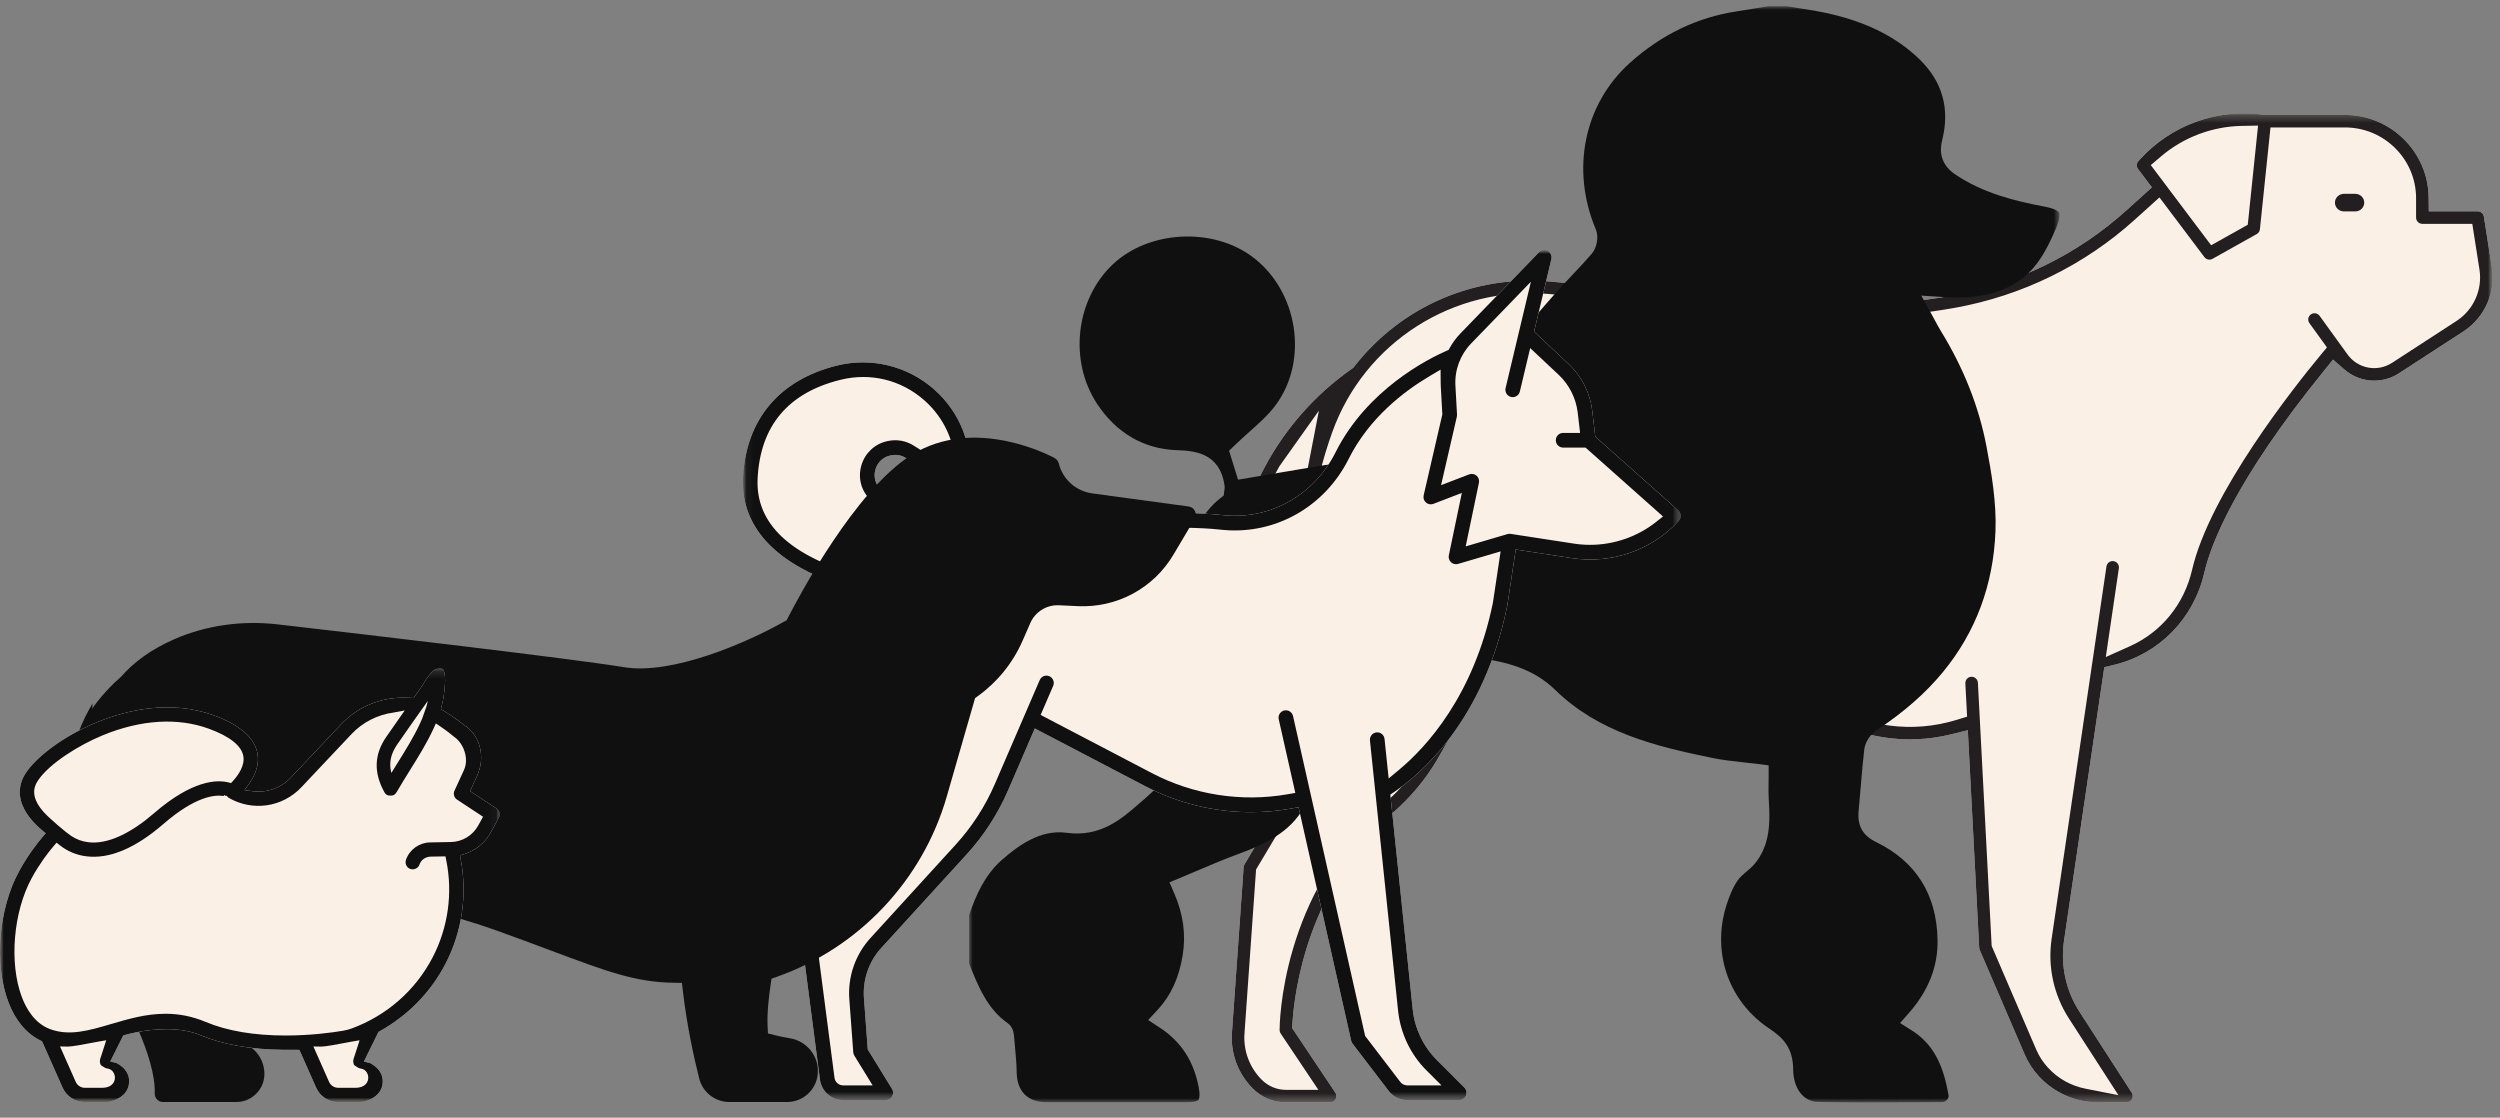 <?xml version="1.0" encoding="UTF-8"?>
<svg width="340px" height="152px" viewBox="0 0 340 152" version="1.1" xmlns="http://www.w3.org/2000/svg" xmlns:xlink="http://www.w3.org/1999/xlink">
    <rect x="0" y="0" width="340" height="152" fill="#808080" stroke="none"/>
    <title>traits-dogs</title>
    <defs>
        <polygon id="path-1" points="7.66291979e-05 0.219 172.118 0.219 172.118 134.727 7.66291979e-05 134.727"></polygon>
        <polygon id="path-3" points="0 0 148.28 0 148.28 149.077 0 149.077"></polygon>
        <polygon id="path-5" points="0.049 0 127.601 0 127.601 115.594 0.049 115.594"></polygon>
        <polygon id="path-7" points="0 0.123 67.959 0.123 67.959 59.114 0 59.114"></polygon>
    </defs>
    <g id="Symbols" stroke="none" stroke-width="1" fill="none" fill-rule="evenodd">
        <g id="🧩Summary/Lg/Traits/Basic" transform="translate(-61, -218)">
            <g id="traits-dogs" transform="translate(61, 218)">
                <g id="Giant" transform="translate(166.881, 15.2)">
                    <g id="Group-3">
                        <mask id="mask-2" fill="white">
                            <use xlink:href="#path-1"></use>
                        </mask>
                        <g id="Clip-2"></g>
                        <path d="M172.013,21.203 L170.924,14.261 C170.859,13.844 170.504,13.541 170.081,13.541 L163.435,13.541 L163.411,11.607 C163.333,5.446 158.234,0.433 152.045,0.433 L141.16,0.428 L141.054,0.413 C134.717,-0.491 128.377,1.8 124.094,6.54 L123.942,6.708 C123.67,7.008 123.65,7.463 123.894,7.787 L125.776,10.281 L122.339,13.385 C115.675,19.405 107.471,23.422 98.614,25.003 C91.103,26.342 83.452,26.671 75.873,25.982 L43.978,23.095 C33.663,22.158 23.707,26.46 17.338,34.597 L17.158,34.827 L16.918,34.995 C7.033,41.92 0.939,53.233 0.619,65.256 L7.66291978e-05,88.529 C-0.009,88.87 0.184,89.18 0.494,89.321 C0.806,89.465 1.173,89.409 1.428,89.179 L10.677,80.828 L10.074,86.007 C9.743,88.85 8.83,91.538 7.361,93.996 L2.374,102.349 C2.306,102.463 2.266,102.593 2.256,102.725 L0.664,125.249 C0.464,128.08 1.504,130.854 3.52,132.861 C4.724,134.06 6.325,134.721 8.029,134.721 L14.015,134.721 C14.329,134.721 14.617,134.549 14.766,134.272 C14.915,133.995 14.899,133.661 14.725,133.4 L8.848,124.621 L8.889,123.963 C9.147,119.805 10.891,105.455 22.5,95.379 C24.942,93.26 26.983,90.82 28.568,88.125 C31.483,83.172 34.825,76.27 38.501,67.613 L38.775,66.97 L42.391,65.068 C46.205,63.061 50.844,63.235 54.496,65.521 L80.534,81.814 C85.815,85.119 92.256,86.2 98.43,84.679 L100.742,84.108 L102.29,113.691 C102.295,113.792 102.317,113.888 102.356,113.979 L108.476,128.207 C108.94,129.287 109.581,130.275 110.381,131.146 L110.418,131.185 C112.489,133.434 115.422,134.723 118.468,134.723 L121.664,134.719 L121.761,134.719 C122.017,134.719 122.194,134.72 122.319,134.727 L122.319,134.721 C122.632,134.721 122.921,134.551 123.072,134.276 C123.22,134.006 123.207,133.675 123.038,133.414 L115.927,122.394 C114.078,119.53 113.332,116.094 113.827,112.721 L119.303,75.538 L120.597,75.229 C126.743,73.76 131.46,68.95 132.907,62.676 C133.794,58.834 137.079,50.166 149.128,35.292 L150.414,33.703 L151.955,35.049 C153.077,36.028 154.517,36.567 156.011,36.567 C157.207,36.567 158.372,36.221 159.379,35.566 L168.134,29.879 C171.023,28.001 172.546,24.596 172.013,21.203 L172.013,21.203 Z" id="Path" fill="#FAF0E6" mask="url(#mask-2)"></path>
                        <path d="M158.448,34.14 C156.448,35.442 153.785,34.947 152.387,33.011 L148.585,27.753 C148.31,27.373 147.775,27.287 147.392,27.56 C147.011,27.834 146.925,28.366 147.2,28.747 L149.583,32.046 L148.619,33.21 C145.149,37.404 133.641,51.895 131.244,62.295 C130.163,66.975 127.079,70.764 122.781,72.688 L119.508,74.155 L121.284,62.083 C121.352,61.618 121.029,61.185 120.564,61.118 C120.339,61.083 120.115,61.14 119.933,61.275 C119.749,61.411 119.63,61.61 119.597,61.835 L112.14,112.473 C111.583,116.249 112.418,120.099 114.491,123.313 L121.226,133.744 L116.684,132.846 C114.776,132.469 113.001,131.475 111.687,130.047 L111.645,130.003 C110.971,129.27 110.434,128.443 110.046,127.541 L103.985,113.449 L103.967,113.101 L102.113,77.644 C102.088,77.181 101.677,76.818 101.21,76.84 C100.746,76.864 100.384,77.266 100.408,77.736 L100.645,82.265 L99.179,82.714 C93.206,84.544 86.741,83.691 81.442,80.375 L55.403,64.08 C52.022,61.966 47.882,61.414 44.043,62.567 L40.141,63.739 L41.648,59.967 C44.094,53.843 45.637,49.557 45.652,49.514 C45.73,49.299 45.719,49.068 45.622,48.862 C45.525,48.656 45.354,48.5 45.14,48.423 C44.697,48.264 44.207,48.496 44.048,48.937 C43.96,49.181 35.026,73.788 27.094,87.263 C25.601,89.802 23.679,92.101 21.379,94.096 C7.306,106.311 7.144,124.128 7.144,124.881 C7.144,125.049 7.193,125.212 7.287,125.353 L12.42,133.021 L8.031,133.021 C6.781,133.021 5.607,132.536 4.725,131.655 C3.063,130.001 2.203,127.71 2.368,125.369 L3.945,103.045 L4.001,102.953 L8.829,94.866 C11.066,91.12 12.123,86.838 11.885,82.483 L11,66.253 C10.578,58.516 11.688,50.892 14.299,43.593 C18.683,31.342 30.826,23.612 43.826,24.788 L75.72,27.676 C83.461,28.378 91.265,28.041 98.915,26.675 C108.089,25.039 116.585,20.879 123.486,14.645 L126.803,11.647 L132.92,19.77 C133.176,20.11 133.649,20.21 134.022,20.001 L140.039,16.63 C140.28,16.496 140.44,16.252 140.468,15.979 L141.905,2.133 L152.045,2.133 C157.372,2.133 161.706,6.45 161.706,11.756 L161.706,14.391 C161.706,14.86 162.088,15.242 162.559,15.242 L169.351,15.242 L170.327,21.465 C170.755,24.201 169.528,26.944 167.201,28.454 L158.448,34.14 Z M9.295,66.344 L9.994,79.15 L1.759,86.586 L2.325,65.301 C2.486,59.337 4.145,53.427 7.124,48.209 L7.148,48.171 L12.491,40.648 L10.754,49.603 C9.477,55.088 8.987,60.715 9.295,66.344 L9.295,66.344 Z M125.625,7.253 L127.032,6.059 C130.089,3.466 133.981,1.997 137.992,1.923 L140.214,1.882 L138.816,15.366 L133.836,18.156 L125.625,7.253 Z M172.013,21.203 L170.924,14.261 C170.859,13.844 170.504,13.541 170.081,13.541 L163.435,13.541 L163.411,11.607 C163.333,5.446 158.234,0.433 152.045,0.433 L141.16,0.428 L141.054,0.413 C134.717,-0.491 128.377,1.8 124.094,6.54 L123.942,6.708 C123.67,7.008 123.65,7.463 123.894,7.787 L125.776,10.281 L122.339,13.385 C115.675,19.405 107.471,23.422 98.614,25.003 C91.103,26.342 83.452,26.671 75.873,25.982 L43.978,23.095 C33.663,22.158 23.707,26.46 17.338,34.597 L17.158,34.827 L16.918,34.995 C7.033,41.92 0.939,53.233 0.619,65.256 L7.66291978e-05,88.529 C-0.009,88.87 0.184,89.18 0.494,89.321 C0.806,89.465 1.173,89.409 1.428,89.179 L10.677,80.828 L10.074,86.007 C9.743,88.85 8.83,91.538 7.361,93.996 L2.374,102.349 C2.306,102.463 2.266,102.593 2.256,102.725 L0.664,125.249 C0.464,128.08 1.504,130.854 3.52,132.861 C4.724,134.06 6.325,134.721 8.029,134.721 L14.015,134.721 C14.329,134.721 14.617,134.549 14.766,134.272 C14.915,133.995 14.899,133.661 14.725,133.4 L8.848,124.621 L8.889,123.963 C9.147,119.805 10.891,105.455 22.5,95.379 C24.942,93.26 26.983,90.82 28.568,88.125 C31.483,83.172 34.825,76.27 38.501,67.613 L38.775,66.97 L42.391,65.068 C46.205,63.061 50.844,63.235 54.496,65.521 L80.534,81.814 C85.815,85.119 92.256,86.2 98.43,84.679 L100.742,84.108 L102.29,113.691 C102.295,113.792 102.317,113.888 102.356,113.979 L108.476,128.207 C108.94,129.287 109.581,130.275 110.381,131.146 L110.418,131.185 C112.489,133.434 115.422,134.723 118.468,134.723 L121.664,134.719 L121.761,134.719 C122.017,134.719 122.194,134.72 122.319,134.727 L122.319,134.721 C122.632,134.721 122.921,134.551 123.072,134.276 C123.22,134.006 123.207,133.675 123.038,133.414 L115.927,122.394 C114.078,119.53 113.332,116.094 113.827,112.721 L119.303,75.538 L120.597,75.229 C126.743,73.76 131.46,68.95 132.907,62.676 C133.794,58.834 137.079,50.166 149.128,35.292 L150.414,33.703 L151.955,35.049 C153.077,36.028 154.517,36.567 156.011,36.567 C157.207,36.567 158.372,36.221 159.379,35.566 L168.134,29.879 C171.023,28.001 172.546,24.596 172.013,21.203 L172.013,21.203 Z" id="Fill-1" fill="#231F20" mask="url(#mask-2)"></path>
                    </g>
                    <path d="M153.44,11.161 L151.889,11.161 C151.218,11.161 150.671,11.697 150.671,12.357 C150.671,13.016 151.218,13.552 151.889,13.552 L153.44,13.552 C154.111,13.552 154.657,13.016 154.657,12.357 C154.657,11.697 154.111,11.161 153.44,11.161" id="Fill-4" fill="#231F20"></path>
                </g>
                <g id="Large-(Black)" transform="translate(131.804, 0.85)">
                    <mask id="mask-4" fill="white">
                        <use xlink:href="#path-3"></use>
                    </mask>
                    <g id="Clip-2"></g>
                    <path d="M147.823,30.162 C148.314,28.993 148.346,28.311 148.212,28.062 C148.132,27.914 147.779,27.537 146.23,27.245 C142.174,26.479 137.897,25.42 134.109,22.875 C131.596,21.187 132.163,18.895 132.349,18.141 C133.392,13.924 132.362,10.262 129.29,7.257 C126.248,4.284 122.294,2.256 117.199,1.058 C115.872,0.746 114.471,0.52 113.116,0.302 L113.035,0.289 C112.451,0.195 111.868,0.101 111.287,0 L108.68,0 L107.413,0.208 C106.388,0.376 105.377,0.543 104.364,0.698 C98.999,1.519 94.125,3.87 89.875,7.687 C83.622,13.304 81.797,22.194 85.225,30.336 C85.645,31.333 85.395,32.829 84.666,33.671 C83.802,34.67 82.891,35.637 82.01,36.572 L81.983,36.6 C81.217,37.412 80.434,38.244 79.699,39.076 C77.945,41.065 75.956,43.32 74.161,45.635 C71.697,48.814 69.888,52.491 68.629,56.877 C68.349,57.856 67.272,59.419 65.853,59.666 C62.858,60.187 59.809,60.641 56.86,61.08 L56.734,61.099 C54.97,61.362 53.146,61.634 51.358,61.917 C48.305,62.4 45.187,62.929 42.171,63.441 C40.763,63.68 39.371,63.917 37.97,64.152 L36.571,64.385 L35.35,60.451 L36.067,59.757 C36.75,59.094 37.438,58.48 38.103,57.886 C39.445,56.687 40.71,55.557 41.66,54.283 C46.188,48.212 44.754,38.794 38.59,34.127 C33.16,30.015 24.427,30.467 19.523,35.114 C14.458,39.914 13.538,48.261 17.43,54.116 C20.042,58.048 23.771,60.212 28.212,60.374 C30.401,60.454 34.062,60.588 34.728,65.149 C34.775,65.472 34.731,65.729 34.703,65.875 L34.625,66.531 L34.082,66.975 C31.862,68.648 29.197,73.095 29.191,76.128 C29.185,79.504 29.367,82.918 29.54,85.854 C29.614,87.117 29.746,88.412 29.873,89.664 C30.005,90.962 30.141,92.298 30.219,93.632 C30.406,96.84 30.638,100.832 27.592,104.048 C27.346,104.308 27.102,104.57 26.858,104.833 C25.983,105.775 25.082,106.744 24.063,107.616 C23.791,107.849 23.523,108.085 23.254,108.32 C20.73,110.532 17.866,113.036 13.234,112.408 C9.743,111.927 6.733,114.105 4.499,116.055 C2.122,118.129 0.928,120.892 0,123.579 L0,130.2 C1.202,133.232 2.46,136.352 5.224,138.285 C6,138.827 6.075,139.726 6.108,140.11 C6.143,140.529 6.182,140.949 6.221,141.368 C6.332,142.548 6.446,143.768 6.466,145.004 C6.507,147.57 7.967,149.042 10.472,149.045 C15.153,149.05 19.832,149.05 24.51,149.048 L29.725,149.047 C30.617,149.047 31.073,148.879 31.192,148.736 C31.221,148.701 31.469,148.356 31.224,147.046 C30.556,143.476 28.831,140.82 25.949,138.926 L24.346,137.872 L25.652,136.467 C27.444,134.538 28.554,132.103 29.046,129.023 C29.494,126.218 29.118,123.481 27.897,120.657 L27.244,119.146 L28.765,118.515 C29.575,118.179 30.374,117.838 31.167,117.499 C32.913,116.754 34.714,115.984 36.529,115.324 C40.101,114.024 43.662,112.356 45.507,108.98 C47.985,104.448 50.411,99.5 53.373,92.935 C54.839,89.683 56.063,87.719 60.624,87.873 C63.896,87.984 66.734,88.23 69.302,88.625 C72.874,89.175 76.62,89.965 79.723,92.994 C85.579,98.712 93.221,100.638 101.194,102.255 C102.517,102.523 103.866,102.67 105.295,102.825 C105.969,102.898 106.643,102.972 107.315,103.058 L108.732,103.24 L108.732,104.667 C108.732,105.062 108.726,105.433 108.721,105.786 C108.711,106.506 108.702,107.101 108.737,107.673 C108.863,109.695 108.962,111.773 108.37,113.737 C108.035,114.848 107.488,115.878 106.722,116.753 C106.036,117.536 105.116,118.04 104.511,118.904 C103.835,119.87 103.369,121.102 103.006,122.215 C102.216,124.644 102.045,127.255 102.546,129.762 C103.306,133.558 105.538,136.854 108.832,139.042 C110.806,140.353 112.035,141.737 112.067,144.584 C112.096,147.194 113.46,148.974 115.463,149.014 C120.026,149.104 124.681,149.078 129.183,149.054 L129.289,149.053 C130.305,149.047 131.321,149.041 132.337,149.037 C132.573,149.036 132.829,148.905 133.006,148.695 C133.158,148.515 133.23,148.304 133.201,148.132 C132.442,143.675 130.95,141.033 128.21,139.296 L126.61,138.283 L127.857,136.858 C130.481,133.86 131.775,130.533 131.705,126.966 C131.584,120.791 128.772,116.317 123.348,113.669 C121.512,112.772 120.778,111.468 120.969,109.44 C121.064,108.424 121.15,107.407 121.235,106.39 C121.379,104.666 121.527,102.882 121.732,101.102 C121.847,100.108 122.512,99.053 123.387,98.477 C127.111,96.022 130.077,93.422 132.452,90.53 C136.901,85.114 139.299,78.676 139.581,71.395 C139.734,67.475 139.023,63.36 138.346,59.812 C137.325,54.464 135.254,49.222 132.191,44.23 C131.901,43.758 131.653,43.297 131.366,42.764 C131.229,42.509 131.084,42.239 130.922,41.945 L129.488,39.353 L132.446,39.542 C136.655,39.813 139.679,39.238 142.252,37.683 C144.937,36.062 146.421,33.504 147.823,30.162 L147.823,30.162 Z" id="Fill-1" fill="#101011" mask="url(#mask-4)"></path>
                </g>
                <g id="Medium" transform="translate(100.979, 34.014)">
                    <mask id="mask-6" fill="white">
                        <use xlink:href="#path-5"></use>
                    </mask>
                    <g id="Clip-2"></g>
                    <path d="M127.6,36.102 C127.586,35.835 127.465,35.58 127.266,35.404 L115.98,25.368 L115.569,21.872 C115.283,19.438 114.14,17.172 112.351,15.492 L107.658,11.091 L110.005,1.228 C110.109,0.792 109.908,0.337 109.515,0.121 C109.123,-0.093 108.631,-0.018 108.319,0.303 L97.658,11.314 C97.094,11.897 96.602,12.557 96.197,13.274 L96.028,13.574 L95.713,13.712 C93.261,14.789 84.928,18.963 80.655,27.505 C77.776,33.261 71.878,36.628 65.625,36.074 C65.426,36.058 65.218,36.037 65.006,36.014 C59.852,35.462 49.413,35.757 33.984,36.893 C30.735,37.132 27.576,37.923 24.598,39.244 L23.723,39.632 L23.271,38.789 C22.311,37.007 20.75,34.469 18.762,32.503 C17.753,31.503 17.945,30.32 18.075,29.858 C18.204,29.4 18.651,28.296 20.015,27.956 L20.18,27.92 C20.879,27.76 21.609,27.886 22.227,28.275 L29.238,32.706 C29.517,32.883 29.864,32.91 30.165,32.779 C30.469,32.647 30.687,32.375 30.749,32.05 C30.751,32.042 30.799,31.798 30.849,31.344 C31.378,26.599 29.62,22.068 26.026,18.911 C22.435,15.756 17.517,14.555 12.868,15.699 C5.007,17.63 0.46,23.049 0.065,30.955 C-0.165,35.57 2.002,41.864 13.628,45.646 L15.056,46.111 L14.111,47.279 C11.501,50.505 9.665,54.192 8.654,58.237 C7.501,62.853 7.941,67.783 9.892,72.119 L14.522,82.417 L8.317,94.42 C8.223,94.602 8.188,94.805 8.214,95.006 L10.537,112.824 C10.743,114.403 12.099,115.594 13.691,115.594 L19.486,115.594 C19.847,115.594 20.18,115.399 20.356,115.085 C20.532,114.77 20.525,114.382 20.335,114.074 L17.034,108.709 L16.516,101.71 C16.333,99.228 17.189,96.75 18.866,94.914 L30.467,82.201 C32.841,79.6 34.752,76.641 36.149,73.405 L39.754,65.055 L54.786,72.914 C59.201,75.222 64.163,76.442 69.137,76.442 C70.98,76.442 72.835,76.275 74.652,75.945 L75.625,75.768 L82.783,107.529 C82.815,107.67 82.877,107.802 82.965,107.919 L87.878,114.345 C88.475,115.127 89.42,115.594 90.404,115.594 L97.466,115.594 C97.872,115.594 98.233,115.353 98.387,114.98 C98.543,114.605 98.458,114.178 98.172,113.892 L94.428,110.147 C92.583,108.301 91.417,105.853 91.147,103.256 L88.106,74.046 L88.621,73.699 C92.181,71.301 100.809,64.029 104.013,48.351 L105.16,40.717 L112.791,41.89 C118.186,42.719 123.622,40.827 127.333,36.828 C127.515,36.631 127.612,36.367 127.6,36.102 L127.6,36.102 Z" id="Fill-1" fill="#FAF0E6" mask="url(#mask-6)"></path>
                    <path d="M124.223,36.991 C121.691,38.986 118.513,40.085 115.274,40.085 C114.547,40.085 113.813,40.029 113.093,39.919 L104.465,38.592 C104.323,38.571 104.18,38.581 104.042,38.621 L98.354,40.295 L100.156,31.637 C100.231,31.278 100.105,30.909 99.827,30.672 C99.548,30.436 99.163,30.371 98.822,30.502 L95.005,31.97 L97.153,22.655 C97.174,22.564 97.182,22.471 97.177,22.378 L96.958,18.422 C96.84,16.308 97.618,14.223 99.091,12.701 L107.224,4.299 L103.78,18.769 C103.654,19.304 103.985,19.844 104.52,19.971 C104.779,20.033 105.047,19.99 105.273,19.85 C105.5,19.711 105.659,19.491 105.721,19.231 L107.127,13.325 L110.988,16.948 C112.433,18.303 113.357,20.134 113.589,22.104 L113.913,24.862 L111.607,24.862 C111.057,24.862 110.61,25.31 110.61,25.86 C110.61,26.409 111.057,26.857 111.607,26.857 L114.655,26.857 L125.192,36.227 L124.223,36.991 Z M102.053,47.979 C99.457,60.612 92.99,67.584 89.367,70.615 L87.879,71.86 L87.318,66.482 C87.29,66.216 87.161,65.978 86.955,65.811 C86.748,65.643 86.488,65.566 86.223,65.593 C85.676,65.65 85.278,66.142 85.334,66.69 L89.163,103.462 C89.482,106.514 90.851,109.389 93.018,111.558 L95.067,113.6 L90.404,113.6 C90.028,113.6 89.671,113.419 89.449,113.115 L84.68,106.877 L84.63,106.656 L74.874,63.365 C74.753,62.828 74.217,62.491 73.681,62.611 C73.422,62.67 73.2,62.826 73.058,63.052 C72.916,63.276 72.87,63.543 72.928,63.802 L75.185,73.823 L74.117,74.008 C67.866,75.101 61.329,74.083 55.709,71.145 L40.546,63.216 L42.253,59.264 C42.358,59.019 42.362,58.748 42.264,58.501 C42.166,58.253 41.978,58.058 41.734,57.953 C41.489,57.847 41.218,57.844 40.97,57.942 C40.722,58.041 40.528,58.229 40.423,58.473 L34.319,72.614 C33.012,75.644 31.221,78.417 28.996,80.855 L17.394,93.569 C15.349,95.809 14.304,98.83 14.527,101.856 L15.064,109.099 C15.075,109.257 15.125,109.411 15.208,109.546 L17.702,113.6 L13.691,113.6 C13.101,113.6 12.595,113.158 12.515,112.573 L10.232,95.058 L16.515,82.904 C16.656,82.632 16.665,82.316 16.54,82.037 L11.71,71.3 C9.943,67.37 9.544,62.903 10.589,58.722 C13.346,47.69 22.806,39.717 34.13,38.882 C49.22,37.771 59.824,37.465 64.797,37.998 C65.017,38.022 65.236,38.043 65.451,38.062 C72.524,38.679 79.191,34.888 82.437,28.398 C85.215,22.846 89.929,19.229 93.394,17.173 L94.939,16.255 L94.953,18.054 C94.954,18.212 94.957,18.37 94.967,18.528 L95.178,22.344 L92.639,33.353 C92.556,33.713 92.677,34.088 92.957,34.331 C93.236,34.573 93.623,34.641 93.969,34.508 L97.831,33.021 L96.061,41.518 C95.991,41.859 96.106,42.218 96.363,42.455 C96.618,42.691 96.984,42.777 97.318,42.678 L103.104,40.976 L102.053,47.979 Z M2.057,31.056 C2.414,23.904 6.212,19.389 13.344,17.635 C17.421,16.634 21.563,17.646 24.71,20.411 C26.993,22.417 28.46,25.146 28.843,28.095 L29.126,30.275 L23.29,26.589 C22.231,25.92 20.978,25.7 19.762,25.968 L19.574,26.009 C17.935,26.396 16.62,27.664 16.156,29.317 C15.686,30.99 16.135,32.711 17.359,33.92 C19.16,35.702 20.604,38.052 21.498,39.71 L21.959,40.565 L21.135,41.077 C19.708,41.966 18.359,42.981 17.128,44.094 L16.708,44.474 L16.162,44.323 C6.495,41.666 1.75,37.202 2.057,31.056 L2.057,31.056 Z M127.6,36.102 C127.586,35.835 127.465,35.58 127.266,35.404 L115.98,25.368 L115.569,21.872 C115.283,19.438 114.14,17.172 112.351,15.492 L107.658,11.091 L110.005,1.228 C110.109,0.792 109.908,0.337 109.515,0.121 C109.123,-0.093 108.631,-0.018 108.319,0.303 L97.658,11.314 C97.094,11.897 96.602,12.557 96.197,13.274 L96.028,13.574 L95.713,13.712 C93.261,14.789 84.928,18.963 80.655,27.505 C77.776,33.261 71.878,36.628 65.625,36.074 C65.426,36.058 65.218,36.037 65.006,36.014 C59.852,35.462 49.413,35.757 33.984,36.893 C30.735,37.132 27.576,37.923 24.598,39.244 L23.723,39.632 L23.271,38.789 C22.311,37.007 20.75,34.469 18.762,32.503 C17.753,31.503 17.945,30.32 18.075,29.858 C18.204,29.4 18.651,28.296 20.015,27.956 L20.18,27.92 C20.879,27.76 21.609,27.886 22.227,28.275 L29.238,32.706 C29.517,32.883 29.864,32.91 30.165,32.779 C30.469,32.647 30.687,32.375 30.749,32.05 C30.751,32.042 30.799,31.798 30.849,31.344 C31.378,26.599 29.62,22.068 26.026,18.911 C22.435,15.756 17.517,14.555 12.868,15.699 C5.007,17.63 0.46,23.049 0.065,30.955 C-0.165,35.57 2.002,41.864 13.628,45.646 L15.056,46.111 L14.111,47.279 C11.501,50.505 9.665,54.192 8.654,58.237 C7.501,62.853 7.941,67.783 9.892,72.119 L14.522,82.417 L8.317,94.42 C8.223,94.602 8.188,94.805 8.214,95.006 L10.537,112.824 C10.743,114.403 12.099,115.594 13.691,115.594 L19.486,115.594 C19.847,115.594 20.18,115.399 20.356,115.085 C20.532,114.77 20.525,114.382 20.335,114.074 L17.034,108.709 L16.516,101.71 C16.333,99.228 17.189,96.75 18.866,94.914 L30.467,82.201 C32.841,79.6 34.752,76.641 36.149,73.405 L39.754,65.055 L54.786,72.914 C59.201,75.222 64.163,76.442 69.137,76.442 C70.98,76.442 72.835,76.275 74.652,75.945 L75.625,75.768 L82.783,107.529 C82.815,107.67 82.877,107.802 82.965,107.919 L87.878,114.345 C88.475,115.127 89.42,115.594 90.404,115.594 L97.466,115.594 C97.872,115.594 98.233,115.353 98.387,114.98 C98.543,114.605 98.458,114.178 98.172,113.892 L94.428,110.147 C92.583,108.301 91.417,105.853 91.147,103.256 L88.106,74.046 L88.621,73.699 C92.181,71.301 100.809,64.029 104.013,48.351 L105.16,40.717 L112.791,41.89 C118.186,42.719 123.622,40.827 127.333,36.828 C127.515,36.631 127.612,36.367 127.6,36.102 L127.6,36.102 Z" id="Fill-1" fill="#101011" mask="url(#mask-6)"></path>
                </g>
                <g id="Small-(Black)" transform="translate(9.566, 59.524)" fill="#101011">
                    <path d="M150.022,15.91 L150.022,15.91 L152.906,11.045 C153.098,10.72 153.115,10.323 152.95,9.982 C152.786,9.642 152.464,9.409 152.09,9.358 L138.985,7.578 C136.758,7.276 134.967,5.672 134.423,3.492 C134.347,3.191 134.148,2.931 133.875,2.78 C133.437,2.539 122.996,-3.087 114.342,2.382 C106.728,7.19 99.06,21.626 97.601,24.471 L97.422,24.821 L97.08,25.014 C92.109,27.824 81.93,32.292 75.313,31.215 C67.852,30.001 39.873,26.737 28.19,25.39 C23.273,24.825 18.386,25.534 14.06,27.443 C11.106,28.748 8.71,30.439 6.939,32.468 L6.799,32.607 C6.13,33.174 3.997,35.102 2.126,38.096 L3.855,47.345 C4.683,51.775 6.539,56.907 9.372,62.598 C10.332,64.524 10.019,66.803 8.574,68.404 L5.495,71.814 C5.157,72.187 5.111,72.746 5.382,73.171 C7.135,75.922 11.648,84.164 11.479,89.189 C11.47,89.491 11.585,89.79 11.795,90.006 C12.006,90.225 12.301,90.35 12.604,90.35 L22.561,90.35 C23.611,90.35 24.591,89.934 25.32,89.179 C26.049,88.423 26.43,87.429 26.392,86.38 C26.305,83.949 24.331,82.044 21.898,82.044 L20.423,82.044 L17.135,75.792 C16.298,73.867 16.76,71.604 18.284,70.16 C21.064,67.531 23.583,64.587 25.773,61.41 L26.203,60.786 L26.959,60.848 C31.143,61.19 45.721,62.642 57.66,66.918 C60.585,67.965 63.064,68.892 65.251,69.711 L65.453,69.786 C73.039,72.623 76.846,74.047 82.027,74.129 L83.172,74.148 L83.307,75.285 C83.872,80.063 84.826,84.374 85.526,87.149 C86.001,89.034 87.691,90.35 89.636,90.35 L97.471,90.35 C99.619,90.35 101.412,88.74 101.639,86.605 C101.894,84.24 100.245,82.08 97.886,81.687 C97.151,81.564 96.455,81.42 95.817,81.26 L94.878,81.023 L94.828,80.057 C94.735,78.275 95.002,75.974 95.243,74.359 L95.359,73.58 L96.101,73.317 C107.285,69.353 115.921,60.182 119.2,48.782 L123.045,35.418 L123.413,35.153 C126.081,33.234 128.188,30.627 129.507,27.612 L130.562,25.198 C131.232,23.673 132.788,22.717 134.439,22.792 L137.046,22.913 C142.348,23.156 147.319,20.472 150.022,15.91" id="Fill-1"></path>
                    <path d="M4.238,64.438 C4.445,64.672 4.733,64.813 5.049,64.836 C5.088,64.839 5.116,64.839 5.143,64.839 C5.761,64.839 6.282,64.371 6.329,63.773 C6.575,60.602 5.886,57.348 4.281,54.099 C2.849,51.2 2.223,48.242 2.42,45.305 L3.035,36.14 C2.884,36.386 2.735,36.638 2.589,36.898 C-0.7,42.749 -0.858,49.041 2.132,55.093 C3.556,57.975 4.169,60.837 3.953,63.599 C3.929,63.906 4.03,64.204 4.238,64.438" id="Fill-3"></path>
                </g>
                <g id="Toy" transform="translate(0, 90.35)">
                    <path d="M59.532,13.818 C59.452,13.818 59.369,13.826 59.294,13.84 L57.153,14.244 C56.88,14.296 56.646,14.431 56.496,14.627 C56.347,14.823 56.3,15.054 56.363,15.278 C56.472,15.664 56.909,15.944 57.401,15.944 C57.478,15.944 57.556,15.937 57.633,15.924 L59.768,15.52 C60.043,15.469 60.277,15.332 60.426,15.137 C60.576,14.942 60.623,14.71 60.56,14.486 C60.449,14.093 60.027,13.818 59.532,13.818" id="Fill-1" fill="#101011"></path>
                    <g id="Group-5" transform="translate(0, 0.425)">
                        <mask id="mask-8" fill="white">
                            <use xlink:href="#path-7"></use>
                        </mask>
                        <g id="Clip-4"></g>
                        <path d="M67.523,19.185 L63.932,16.815 L64.883,14.742 C66.049,12.205 65.316,9.251 63.181,7.872 L63.126,7.832 C63.076,7.791 61.878,6.812 60.322,5.879 L59.961,5.663 L60.064,5.258 C60.191,4.762 60.283,4.307 60.346,3.863 L60.361,3.765 C60.847,0.396 60.169,0.158 60.091,0.142 C60.049,0.133 59.979,0.123 59.879,0.123 C59.474,0.123 59.107,0.266 58.998,0.37 C58.429,0.908 57.91,1.604 57.458,2.437 L56.243,4.155 L55.925,4.135 C55.674,4.12 55.342,4.114 55.344,4.118 C51.959,3.971 48.693,5.286 46.392,7.726 L39.558,14.973 C38.22,16.391 36.274,17.087 34.354,16.832 L33.261,16.685 L33.891,15.789 C34.861,14.413 35.242,13.057 35.026,11.757 C34.663,9.577 32.655,7.811 29.057,6.507 C23.134,4.359 17.222,5.809 13.306,7.405 C8.341,9.424 4.797,12.363 3.487,14.38 C2.743,15.524 2.518,16.745 2.818,18.007 C3.235,19.759 4.619,21.21 5.705,22.119 L6.22,22.551 L5.785,23.059 C4.96,24.028 3.735,25.624 2.592,27.723 C-0.203,32.847 -0.816,40.32 1.136,45.494 C2.077,47.989 3.584,49.797 5.494,50.725 L5.684,50.817 L5.8,51.022 L8.508,57.135 C9.038,58.331 10.232,59.103 11.551,59.103 L14.604,59.103 C14.634,59.103 17.563,58.722 17.563,56.278 C17.563,54.787 16.372,54.096 15.923,53.835 C15.872,53.806 15.842,53.793 15.81,53.785 L14.993,53.587 L16.759,50.055 L17.039,49.972 C17.146,49.94 19.698,49.192 22.664,49.192 C24.416,49.192 25.942,49.458 27.197,49.985 C30.281,51.278 34.067,51.954 38.448,51.995 L40.717,52.004 L42.996,57.145 C43.525,58.341 44.72,59.114 46.039,59.114 L49.092,59.114 C49.121,59.114 52.051,58.732 52.051,56.289 C52.051,54.95 51.115,54.253 50.41,53.845 C50.36,53.816 50.331,53.803 50.3,53.796 L49.486,53.598 L51.475,49.562 L51.63,49.476 C55.476,47.338 58.568,44.173 60.571,40.325 C62.832,35.983 63.576,30.947 62.665,26.145 L62.554,25.563 L63.125,25.386 C64.68,24.899 65.964,23.853 66.742,22.441 L67.838,20.453 C68.082,20.01 67.947,19.465 67.523,19.185" id="Fill-3" fill="#FAF0E6" mask="url(#mask-8)"></path>
                        <path d="M58.09,4.939 L57.999,5.293 L57.418,6.948 L57.12,7.615 C56.305,9.394 55.2,11.167 54.128,12.888 L54.087,12.955 C53.807,13.403 53.519,13.866 53.226,14.347 C52.875,12.998 53.131,11.76 54.029,10.459 C54.489,9.793 55.186,8.796 55.689,8.077 L56.523,6.888 L58.184,4.549 C58.155,4.676 58.124,4.807 58.09,4.939 M31.697,15.423 L31.424,15.724 L31.028,15.624 C29.503,15.252 26.164,15.303 20.939,19.828 C17.931,22.432 15.088,23.809 12.719,23.809 C12.472,23.809 12.225,23.794 11.986,23.764 C11.152,23.66 10.384,23.378 9.703,22.926 C8.965,22.436 6.726,20.548 5.905,19.623 C5.276,18.913 4.878,18.22 4.721,17.564 C4.544,16.822 4.678,16.123 5.131,15.426 C6.64,13.102 10.759,10.531 14.048,9.193 C19.208,7.094 24.165,6.793 28.384,8.324 C31.228,9.354 32.857,10.648 33.096,12.066 C33.309,13.326 32.452,14.587 31.697,15.423 M55.223,26.126 C55.048,26.618 55.255,27.149 55.705,27.36 C55.956,27.479 56.251,27.482 56.514,27.371 C56.778,27.258 56.977,27.044 57.061,26.784 C57.258,26.174 57.874,25.739 58.558,25.727 L60.58,25.69 L60.692,26.234 C61.602,30.7 60.942,35.39 58.833,39.439 C56.504,43.915 52.594,47.345 47.825,49.098 C47.453,49.234 47.065,49.337 46.673,49.403 C45.232,49.646 42.299,50.054 38.837,50.054 C34.546,50.054 30.886,49.431 27.959,48.203 C26.185,47.459 24.404,47.097 22.514,47.097 C19.86,47.097 17.456,47.804 15.126,48.489 C12.067,49.387 9.426,50.163 6.794,49.178 C4.695,48.393 3.555,46.375 2.967,44.818 C1.225,40.196 1.803,33.241 4.313,28.642 C5.365,26.71 6.501,25.227 7.268,24.324 L7.687,23.831 L8.2,24.228 C9.218,25.016 10.388,25.503 11.677,25.675 C14.823,26.099 18.371,24.621 22.226,21.282 C26.548,17.541 29.182,17.293 30.368,17.478 L30.399,17.483 L30.499,17.35 L30.695,17.472 L30.777,17.428 L31.094,17.724 C34.342,19.613 38.409,19.025 40.986,16.292 L47.821,9.045 C49.327,7.448 51.364,6.412 53.56,6.125 C53.591,6.118 53.631,6.11 53.677,6.101 L55.042,5.848 L54.251,6.977 C53.828,7.581 53.043,8.703 52.536,9.437 C50.881,11.835 50.798,14.302 52.284,16.979 C52.435,17.252 52.635,17.433 53.116,17.433 C53.59,17.426 53.766,17.268 54.022,16.823 C54.589,15.843 55.19,14.879 55.772,13.945 C56.901,12.132 58.07,10.256 58.958,8.319 L59.275,7.609 L59.84,7.988 C60.801,8.632 61.509,9.224 61.707,9.393 C63.13,10.338 63.782,12.464 63.104,13.942 L61.807,16.765 C61.608,17.198 61.755,17.705 62.155,17.97 L65.694,20.304 L65.026,21.515 C64.285,22.859 62.863,23.713 61.315,23.742 L58.489,23.793 C57.023,23.819 55.71,24.757 55.223,26.126 M15.504,56.347 C15.324,56.722 14.889,57.169 13.842,57.169 L11.552,57.169 C11.009,57.169 10.517,56.851 10.298,56.359 L8.165,51.543 L9.218,51.562 C9.804,51.562 11.368,51.263 12.404,51.066 L12.453,51.057 C12.812,50.988 13.128,50.927 13.355,50.889 L14.448,50.701 L13.785,52.77 C13.761,52.842 13.736,52.916 13.71,52.99 C13.654,53.149 13.605,53.286 13.59,53.409 C13.567,53.601 13.59,53.795 13.659,53.969 C13.684,54.034 13.701,54.063 13.716,54.075 C13.737,54.096 13.764,54.114 13.794,54.135 L13.818,54.152 C14.053,54.315 14.281,54.467 14.5,54.526 C14.523,54.532 14.547,54.536 14.581,54.541 C14.763,54.572 15.066,54.623 15.319,54.928 C15.647,55.326 15.721,55.896 15.504,56.347 M49.96,56.348 C49.779,56.723 49.344,57.169 48.297,57.169 L46.007,57.169 C45.465,57.169 44.972,56.852 44.754,56.36 L42.62,51.544 L43.673,51.563 C44.259,51.563 45.824,51.264 46.859,51.067 L46.908,51.057 C47.268,50.988 47.584,50.928 47.811,50.889 L48.903,50.702 L48.24,52.77 C48.217,52.843 48.191,52.916 48.165,52.99 C48.109,53.149 48.061,53.286 48.046,53.409 C48.022,53.602 48.046,53.796 48.114,53.971 C48.14,54.036 48.157,54.064 48.172,54.077 C48.192,54.096 48.218,54.114 48.248,54.135 L48.274,54.153 C48.508,54.316 48.736,54.467 48.955,54.527 C48.979,54.533 49.002,54.536 49.037,54.542 C49.206,54.571 49.522,54.623 49.774,54.93 C50.102,55.327 50.177,55.897 49.96,56.348 M67.523,19.185 L63.932,16.815 L64.883,14.742 C66.049,12.205 65.316,9.251 63.181,7.872 L63.126,7.832 C63.076,7.791 61.878,6.812 60.322,5.879 L59.961,5.663 L60.064,5.258 C60.191,4.762 60.283,4.307 60.346,3.863 L60.361,3.765 C60.847,0.396 60.169,0.158 60.091,0.142 C60.049,0.133 59.979,0.123 59.879,0.123 C59.474,0.123 59.107,0.266 58.998,0.37 C58.429,0.908 57.91,1.604 57.458,2.437 L56.243,4.155 L55.925,4.135 C55.674,4.12 55.342,4.114 55.344,4.118 C51.959,3.971 48.693,5.286 46.392,7.726 L39.558,14.973 C38.22,16.391 36.274,17.087 34.354,16.832 L33.261,16.685 L33.891,15.789 C34.861,14.413 35.242,13.057 35.026,11.757 C34.663,9.577 32.655,7.811 29.057,6.507 C23.134,4.359 17.222,5.809 13.306,7.405 C8.341,9.424 4.797,12.363 3.487,14.38 C2.743,15.524 2.518,16.745 2.818,18.007 C3.235,19.759 4.619,21.21 5.705,22.119 L6.22,22.551 L5.785,23.059 C4.96,24.028 3.735,25.624 2.592,27.723 C-0.203,32.847 -0.816,40.32 1.136,45.494 C2.077,47.989 3.584,49.797 5.494,50.725 L5.684,50.817 L5.8,51.022 L8.508,57.135 C9.038,58.331 10.232,59.103 11.551,59.103 L14.604,59.103 C14.634,59.103 17.563,58.722 17.563,56.278 C17.563,54.787 16.372,54.096 15.923,53.835 C15.872,53.806 15.842,53.793 15.81,53.785 L14.993,53.587 L16.759,50.055 L17.039,49.972 C17.146,49.94 19.698,49.192 22.664,49.192 C24.416,49.192 25.942,49.458 27.197,49.985 C30.281,51.278 34.067,51.954 38.448,51.995 L40.717,52.004 L42.996,57.145 C43.525,58.341 44.72,59.114 46.039,59.114 L49.092,59.114 C49.121,59.114 52.051,58.732 52.051,56.289 C52.051,54.95 51.115,54.253 50.41,53.845 C50.36,53.816 50.331,53.803 50.3,53.796 L49.486,53.598 L51.475,49.562 L51.63,49.476 C55.476,47.338 58.568,44.173 60.571,40.325 C62.832,35.983 63.576,30.947 62.665,26.145 L62.554,25.563 L63.125,25.386 C64.68,24.899 65.964,23.853 66.742,22.441 L67.838,20.453 C68.082,20.01 67.947,19.465 67.523,19.185" id="Fill-3" fill="#101011" mask="url(#mask-8)"></path>
                    </g>
                </g>
            </g>
        </g>
    </g>
</svg>